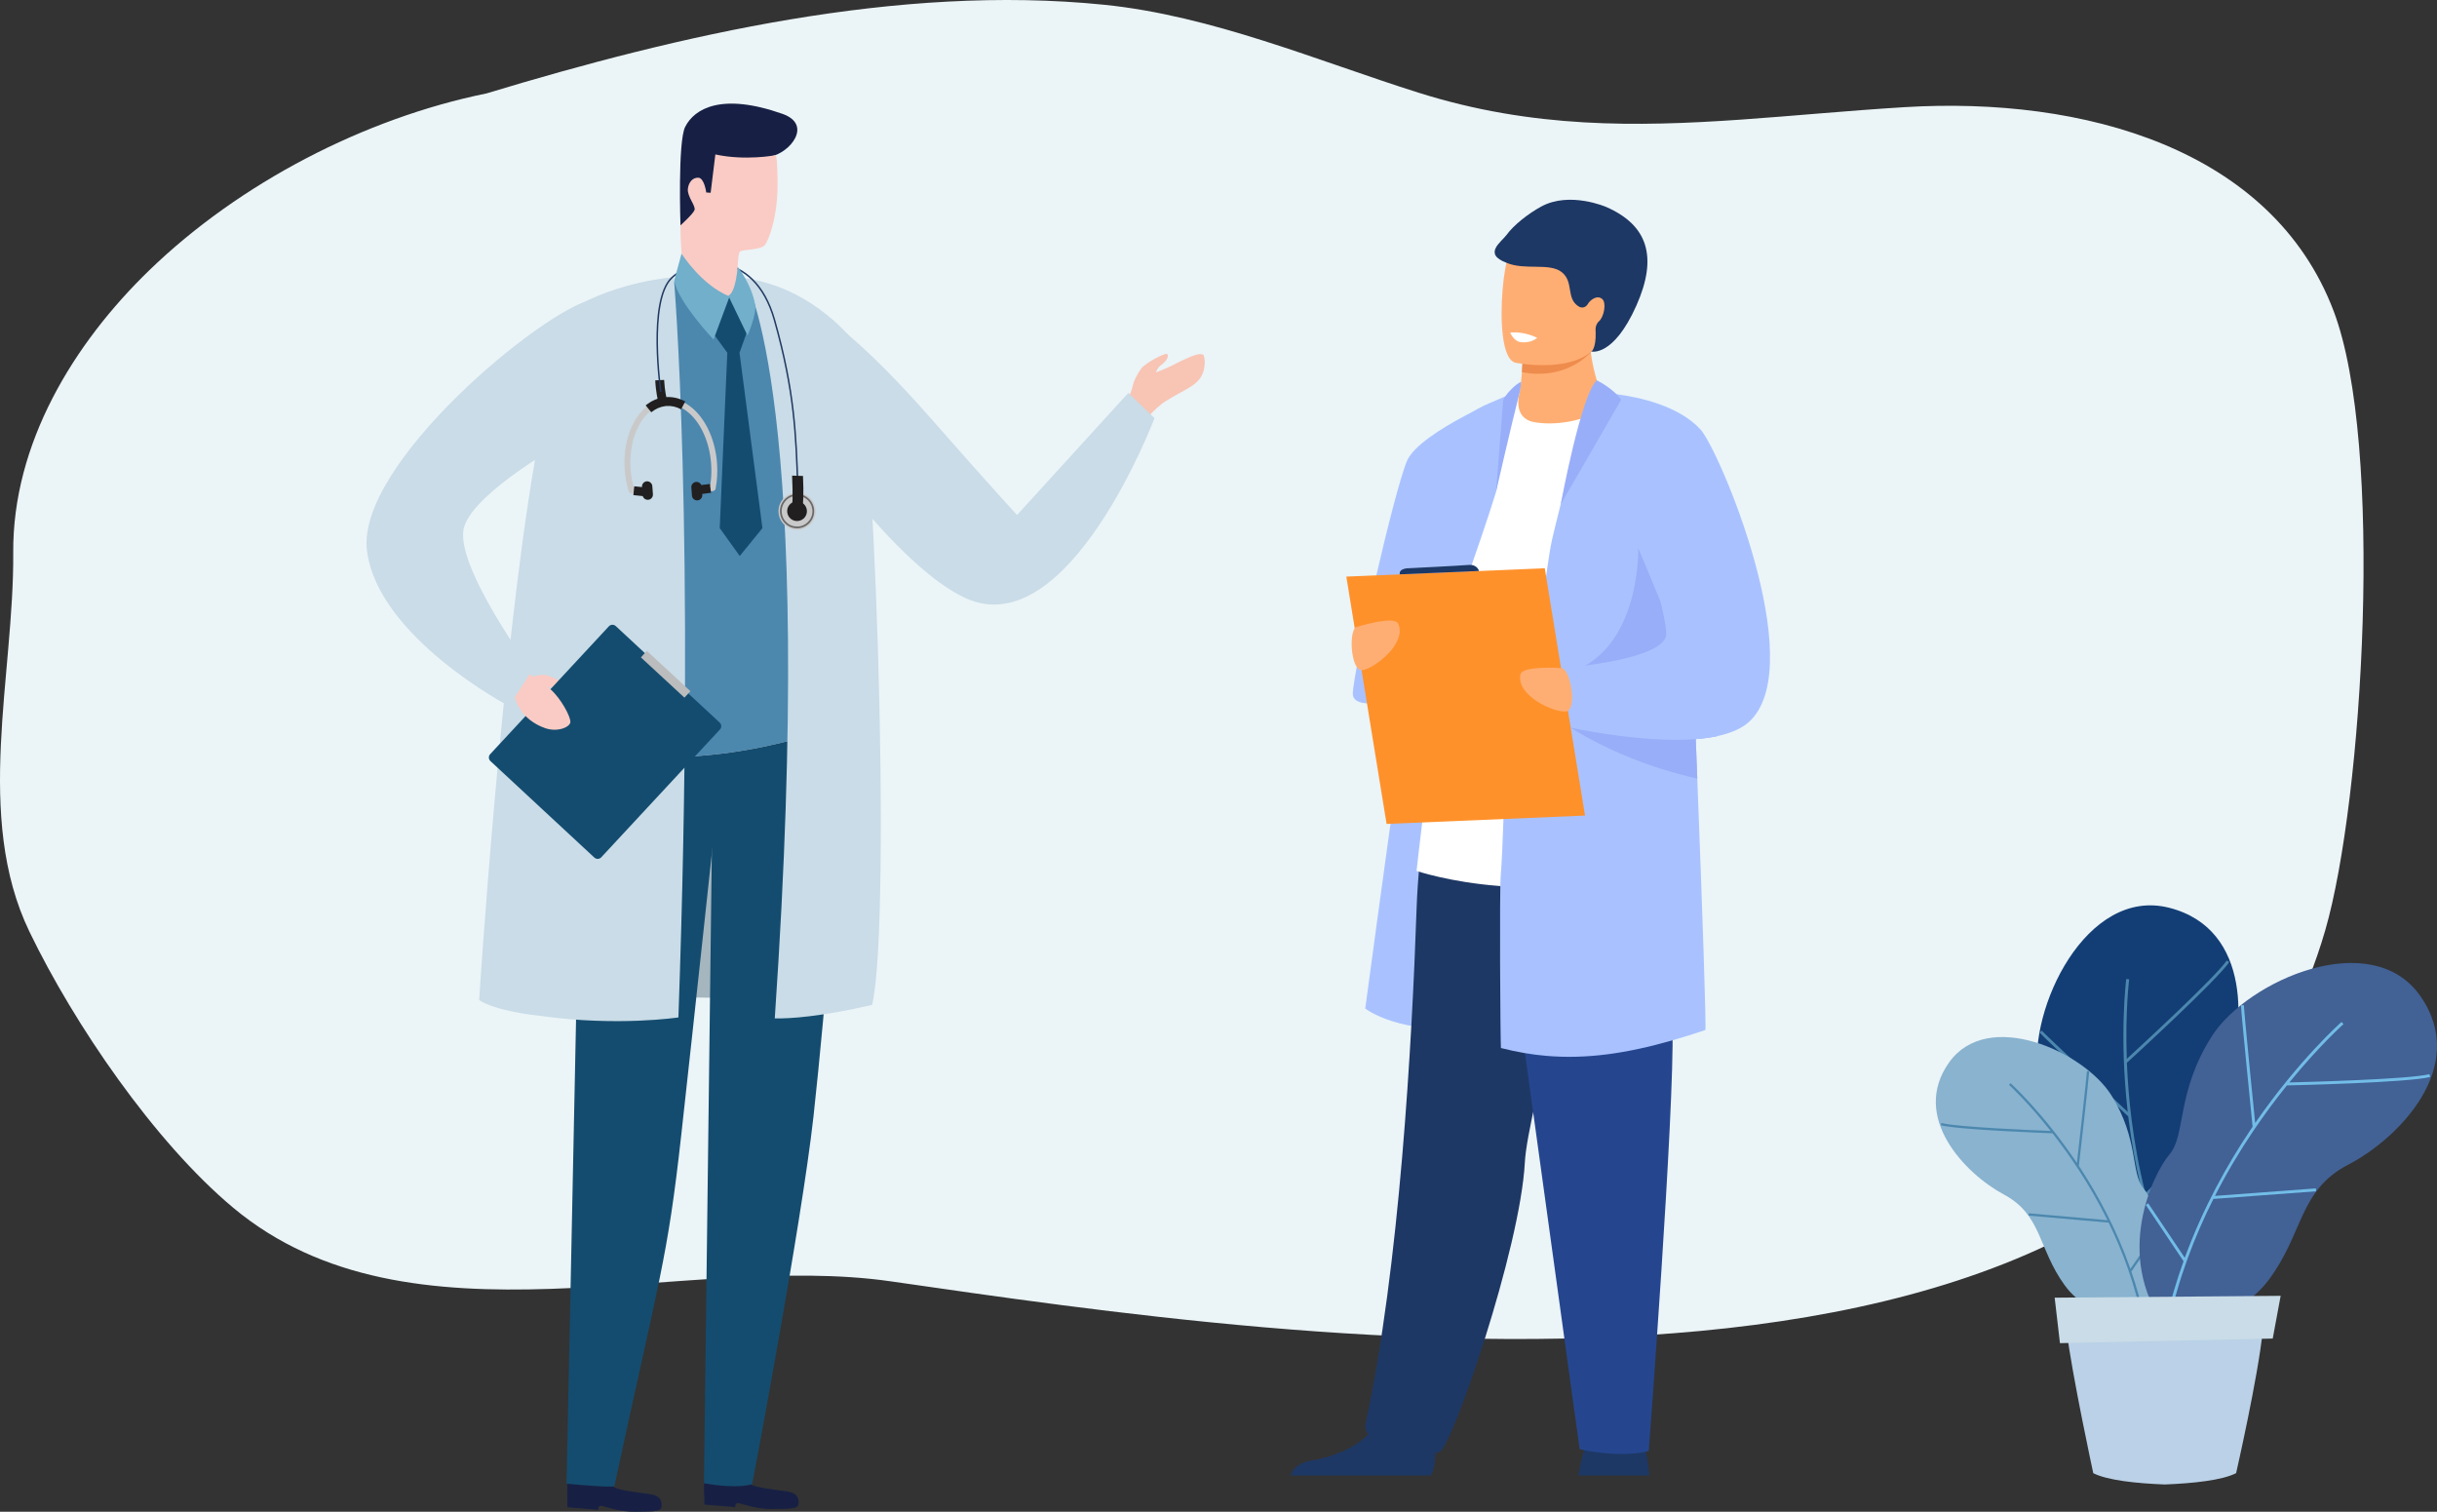 <?xml version="1.0" encoding="iso-8859-1"?>
<!-- Generator: Adobe Illustrator 26.1.0, SVG Export Plug-In . SVG Version: 6.00 Build 0)  -->
<svg version="1.1" id="Layer_1" xmlns="http://www.w3.org/2000/svg" xmlns:xlink="http://www.w3.org/1999/xlink" x="0px" y="0px"
	 viewBox="0 0 1162.013 720.785" style="enable-background:new 0 0 1162.013 720.785;" xml:space="preserve">
<rect x="0" y="0" width="1162.013" height="720.785" fill="#333333" stroke="none"/>
<g>
	<path style="fill:#EBF4F7;" d="M755.364,58.341c-25.832-1.492-51.887-5.598-79.044-14.166
		C628.122,28.968,577.93,7.476,526.338,2.256C428.405-7.652,324.119,16.645,231.98,44.537
		c-58.285,11.86-117.835,42.785-160.749,84.279C35.039,163.812,5.916,211.569,6.307,263.548
		c0.439,58.322-18.747,125.797,7.738,180.695c21.265,44.078,59.565,100.192,97.109,131.561
		c84.56,70.653,214.57,20.91,313.464,35.116c192.873,27.706,609.178,91.162,684.103-167.352
		c18.104-62.465,28.159-231.672,3.997-295.293c-29.362-77.314-119.094-102.431-204.755-97.172
		C853.766,54.429,804.977,61.206,755.364,58.341z"/>
	<g>
		<g>
			<path style="fill:#A5B6BF;" d="M415.336,477.547c0,0-162.367-5.871-177.194,2.165l6.245-119.979l161.063,21.01L415.336,477.547z"
				/>
			<g>
				<path style="fill:#4C87AE;" d="M265.254,355.423c-4.257-43.914-22.35-189.58,5.581-205.681
					c21.244-12.245,51.871-17.844,70.953-15.356c0,0,47.81,8.116,54.028,28.034c5.405,17.264,9.933,128.135,6.777,182.29
					C379.625,353.711,326.359,369.722,265.254,355.423z"/>
				<path style="fill:#144C6F;" d="M402.593,344.709c-0.488,8.287-0.992,15.125-1.483,19.918
					c-3.736,36.089-27.245,37.559-69.971,40.097c-41.908,2.497-61.672-5.538-65.82-48.681c-0.021-0.186-0.051-0.423-0.066-0.619
					C326.359,369.722,379.625,353.711,402.593,344.709z"/>
			</g>
		</g>
		<g>
			<path style="fill:#172044;" d="M309.805,712.359c-5.126-0.695-15.656-1.923-17.025-3.373c-0.055-0.05-0.128-0.121-0.161-0.181
				c-0.587-1.52-1.682-14.671-1.682-14.671l-18.72-1.188c0,0-1.45,6.465-1.677,14.324c-0.118,3.902,0.086,8.03,0.005,11.404
				l14.752,1.219c0,0-0.338-2.366,1.784-1.853c2.104,0.524,8.887,2.9,15.751,2.739c6.872-0.141,12.199,0.302,12.567-2.215
				C315.773,716.025,315.151,713.08,309.805,712.359z"/>
			<g>
				<path style="fill:#144C6F;" d="M340.927,392.882c0,0-10.276,95.913-16.079,148.184c-6.681,60.125-10.233,66.892-31.928,167.639
					c0,0-3.308,0.564-22.772-1.289l6.568-320.948L340.927,392.882z"/>
			</g>
		</g>
		<g>
			<path style="fill:#172044;" d="M375.113,711.071c-5.128-0.694-15.659-1.923-17.028-3.373c-0.055-0.055-0.128-0.126-0.161-0.181
				c-0.587-1.52-1.682-14.677-1.682-14.677l-17.808-1.344c0,0-1.772,6.767-2.588,14.485c-0.413,3.882,0.086,8.03,0.005,11.404
				l14.752,1.219c0,0-0.337-2.372,1.785-1.858c2.104,0.524,8.887,2.9,15.751,2.739c6.872-0.141,12.199,0.307,12.567-2.215
				C381.08,714.736,380.458,711.791,375.113,711.071z"/>
			<g>
				<path style="fill:#144C6F;" d="M401.178,383.698c0,0-7.471,96.245-13.277,148.516c-5.805,52.271-29.247,175.422-29.247,175.422
					s-6.611,2.497-22.989-0.433l4.109-329.587L401.178,383.698z"/>
			</g>
		</g>
		<g>
			<path style="fill:#F8C4B4;" d="M534.215,197.653c0,0,5.226-10.191,5.797-13.232c0.572-3.036,2.523-6.485,4.267-8.861
				c1.749-2.366,11.877-7.879,12.398-6.661c0.499,1.223-0.053,2.94-3.348,5.412c-1.598,1.218-2.175,3.277-2.175,3.277
				s5.367-2.069,7.57-3.237c2.86-1.51,5.458-2.734,7.363-3.57c3.099-1.359,5.617-2.416,7.681-1.701c0,0,1.369,2.467,0.254,7.219
				c-1.745,7.396-8.416,8.801-18.075,14.878c-5.943,3.736-11.834,11.56-11.834,11.56L534.215,197.653z"/>
			<path style="fill:#C9DCE7;" d="M397.563,154.217c0,0,15.769,10.578,45.915,44.875c30.143,34.297,41.479,46.466,41.479,46.466
				l53.067-58.217l12.461,12.033c0,0-40.817,107.836-89.796,85.924c-33.295-14.893-77.785-80.114-77.785-80.114L397.563,154.217z"/>
		</g>
		<g>
			<path style="fill:#C9DCE7;" d="M355.11,132.593c8.219,1.36,29.967,5.236,51.234,29.081
				c10.553,11.827,19.032,277.714,9.485,317.459c-24.804,5.694-39.231,6.57-46.401,6.444
				C389.674,189.234,355.11,132.593,355.11,132.593z"/>
		</g>
		<path style="fill:#C9DCE7;" d="M228.475,476.812c0,0,10.422-163.178,26.455-256.527c4.61-39.508,10.218-68.66,16.884-72.627
			c23.228-13.816,49.462-15.467,49.462-15.467s10.508,118.922,2.202,352.909c0,0-29.038,4.42-65.44-0.685
			C253.244,483.911,235.934,481.786,228.475,476.812z"/>
		<g>
			<g>
				<g>
					<path style="fill:#FACBC4;" d="M253.392,322.989c0,0,4.3-2.084,8-0.846c3.711,1.229,10.462,4.853,10.402,5.327
						c-0.045,0.493-0.03,2.508-5.312,1.083c-5.276-1.435-10.714-1.032-10.714-1.032l-2.104-4.159"/>
					<g>
						<path style="fill:#144C6F;" d="M233.726,359.582c-0.871,0.946-0.821,2.407,0.116,3.292l49.555,46.008
							c0.941,0.86,2.419,0.836,3.3-0.131l56.581-60.931c0.886-0.947,0.831-2.427-0.113-3.293l-49.57-46.028
							c-0.927-0.866-2.396-0.816-3.283,0.131L233.726,359.582z"/>
					</g>
					<path style="fill:#FACBC4;" d="M246.107,317.541c0,0,11.096,6.424,16.303,11.026c5.201,4.602,9.639,13.121,9.559,15.618
						c-0.071,2.487-6.039,5.015-11.874,3.041c-5.83-1.974-9.873-5.629-12.021-8.952c-2.147-3.312-2.792-7.079-4.529-8.72
						c-1.752-1.656-4.753-6.283-4.753-6.283L246.107,317.541z"/>
				</g>
				<polygon style="fill:#BBBCBD;" points="305.588,313.433 326.354,332.63 329.206,329.554 308.453,310.351 				"/>
			</g>
			<path style="fill:#C9DCE7;" d="M253.609,319.887l-10.956,16.756c0,0-62.512-32.867-67.668-74.112
				c-5.156-41.245,83.776-114.501,106.763-119.445c21.423-4.602-10.739,66.6-10.739,66.6s-43.823,23.845-49.623,41.245
				C215.586,268.331,253.609,319.887,253.609,319.887z"/>
		</g>
		<g>
			<g>
				<g>
					<g>
						<path style="fill:#CAC9CA;" d="M330.303,194.732c6.48,5.574,10.815,15.346,11.59,26.111c0.312,4.138,0.081,8.227-0.675,12.144
							c-0.098,0.584-0.594,1.042-1.193,1.128l-5.629,0.735l-0.368-2.829c0,0,3.182-0.383,4.566-0.579
							c0.141-0.76,0.277-1.546,0.363-2.301c0.281-2.638,0.332-5.357,0.116-8.086c-0.735-10.049-4.682-19.092-10.606-24.177
							c-3.336-2.9-7.046-4.26-10.742-3.998c-3.675,0.252-7.172,2.154-10.049,5.508c-3.688,4.275-6.087,10.452-6.835,17.36
							c-0.294,2.638-0.353,5.357-0.143,8.116c0.206,2.991,0.77,5.901,1.556,8.69c1.369,0.141,5.037,0.523,5.037,0.523l-0.295,2.82
							l-6.044-0.645c-0.556-0.04-1.035-0.453-1.186-0.997c-0.987-3.238-1.629-6.686-1.878-10.191
							c-0.793-10.774,2.07-21.065,7.658-27.52c3.386-3.927,7.502-6.162,11.968-6.505
							C321.976,189.708,326.392,191.339,330.303,194.732z"/>
						<polygon style="fill:#211F1F;" points="339.039,234.97 334.503,235.545 333.939,231.325 338.51,230.761 						"/>
						<path style="fill:#211F1F;" d="M326.749,191.42l-1.979,3.746c-2.291-1.238-4.632-1.762-6.998-1.591l-0.647,0.066
							c-2.324,0.307-4.554,1.289-6.583,2.925l-2.671-3.283c2.666-2.145,5.596-3.454,8.718-3.836l0.891-0.106
							C320.639,189.124,323.758,189.809,326.749,191.42z"/>
						<polygon style="fill:#211F1F;" points="306.919,236.582 302.013,236.068 302.426,231.859 307.355,232.363 						"/>
						<path style="fill:#211F1F;" d="M306.383,236.018c0.106,1.349,1.289,2.386,2.661,2.276l0,0
							c1.357-0.081,2.369-1.269,2.278-2.639l-0.282-3.867c-0.095-1.359-1.306-2.386-2.658-2.296l0,0
							c-1.354,0.121-2.379,1.289-2.263,2.659L306.383,236.018z"/>
						<path style="fill:#211F1F;" d="M329.936,236.29c0.09,1.36,1.273,2.387,2.656,2.286l0,0c1.357-0.091,2.374-1.299,2.268-2.639
							l-0.267-3.887c-0.121-1.359-1.304-2.367-2.669-2.276l0,0c-1.337,0.101-2.361,1.269-2.281,2.638L329.936,236.29z"/>
					</g>
					<path style="fill:#211F1F;" d="M317.903,190.221l-4.103,1.063c-0.045-0.166-1.088-4.305-1.367-9.924l4.242-0.222
						C316.921,186.304,317.898,190.191,317.903,190.221z"/>
				</g>
			</g>
			<path style="fill:none;stroke:#213961;stroke-width:0.719;" d="M315.083,186.818c0,0-6.253-43.169,5.105-54.245
				c9.803-9.556,39.203-14.953,49.104,19.998c9.669,34.186,10.246,55.091,11.122,79.61"/>
			<g>
				<g>
					<path style="fill:#CAC9CA;" d="M388.833,242.704c0.589,4.854-2.89,9.244-7.746,9.818c-4.866,0.564-9.276-2.92-9.83-7.759
						c-0.564-4.848,2.908-9.269,7.754-9.822C383.874,234.356,388.269,237.83,388.833,242.704z"/>
					<path style="fill:#686869;" d="M373.643,238.656c-1.365,1.732-1.954,3.867-1.707,6.021c0.237,2.145,1.345,4.119,3.067,5.458
						c1.691,1.35,3.836,1.953,5.986,1.702c2.18-0.242,4.123-1.349,5.452-3.041c1.36-1.692,1.959-3.847,1.707-6.022l0,0
						c-0.247-2.155-1.354-4.098-3.041-5.448c-1.712-1.37-3.847-1.973-6.024-1.712C376.926,235.867,374.99,236.974,373.643,238.656z
						 M380.893,251.012c-1.938,0.206-3.856-0.292-5.422-1.525c-1.505-1.214-2.49-2.956-2.694-4.909
						c-0.226-1.948,0.307-3.856,1.526-5.402c1.198-1.546,2.945-2.512,4.879-2.734c1.954-0.231,3.882,0.332,5.427,1.531
						c1.531,1.203,2.488,2.95,2.729,4.924l0,0c0.232,1.933-0.317,3.847-1.55,5.377C384.581,249.803,382.834,250.8,380.893,251.012z"
						/>
					<path style="fill:#211F1F;" d="M384.722,243.188c0.305,2.578-1.54,4.914-4.126,5.206c-2.582,0.312-4.906-1.51-5.226-4.118
						c-0.312-2.588,1.535-4.914,4.124-5.226C382.051,238.747,384.417,240.61,384.722,243.188z"/>
					<path style="fill:#211F1F;" d="M382.887,226.935c0.403,8.383,0.08,14.662-0.464,16.947l-4.843-1.138
						c0.292-1.208,0.556-6.474,0.103-15.97L382.887,226.935z"/>
				</g>
			</g>
		</g>
		<g>
			<g>
				<path style="fill:#172044;" d="M324.468,107.444c0,0-1.352-39.896,2.248-46.985c4.439-8.746,17.481-16.383,46.446-6.148
					c14.435,5.121,3.635,18.583-5.946,20.386c-9.584,1.787-24.565,21.771-25.765,26.559
					C340.255,106.055,324.468,107.444,324.468,107.444z"/>
				<path style="fill:#FACBC4;" d="M324.468,107.444c0,0,5.949-5.342,6.686-7.276c0.76-1.958-3.535-6.379-3.165-10.119
					c0.297-2.936,2.175-5.468,5.012-5.322c2.857,0.151,3.748,7.039,3.748,7.039l2.104,0.156l2.248-18.281
					c14.346,3.102,28.353,0.413,28.353,0.413s0.007-0.005,0.007-0.025c0.174-0.05,0.315-0.07,0.461-0.1
					c0.342,0.71,0.753,3.585,0.841,13.055c0.154,16.625-4.343,27.853-6.135,29.957c-1.802,2.094-9.815,2.094-11.615,2.84
					c-1.805,0.75-1.238,16.871-1.238,16.871c-0.599,3.444-4.723,5.8-4.723,5.8c-10.639,0.906-16.139-8.136-19.435-11.278
					C324.325,128.022,324.468,107.444,324.468,107.444z"/>
			</g>
			<g>
				<path style="fill:#144C6F;" d="M356.767,156.579l-4.154,11.62l10.93,83.608l-10.817,13.282l-9.538-13.302l3.6-83.608
					l-7.167-9.828l7.333-16.786c0.7,0.041,1.085-0.08,1.289-0.231c0.212-0.131,0.242-0.272,0.242-0.272L356.767,156.579z"/>
				<path style="fill:#71AFCB;" d="M347.266,141.001l9.153,18.991c0,0,4.516-10.135,3.63-14.863
					c-1.878-10.04-8.323-17.934-8.323-17.934S350.956,139.4,347.266,141.001z"/>
				<path style="fill:#71AFCB;" d="M347.885,141.344l-7.643,20.552c0,0-16.69-17.551-18.805-28.014l3.544-12.97
					C324.982,120.913,334.455,135.997,347.885,141.344z"/>
			</g>
		</g>
	</g>
	<g>
		<g>
			<path style="fill:#133E75;" d="M1045.762,631.298c0,0,25-21.055,22.868-48.987c-2.129-27.94-17.324-41.646-7.579-66.447
				c9.75-24.798,12.928-72.94-26.714-83.04c-39.642-10.096-67.247,48.357-62.593,79.638c4.652,31.287,21.781,43.761,21.875,55.824
				C993.712,580.362,1005.285,622.04,1045.762,631.298z"/>
			<path style="fill:#4C87AE;" d="M1057.844,535.569l-0.993-0.979l-33.892,34.36c-3.123-12.448-5.165-24.167-6.507-34.632
				c-1.282-9.982-1.971-19.273-2.304-27.601c3.156-2.886,42.576-38.998,48.791-47.959l-1.143-0.798
				c-5.697,8.219-41.171,40.921-47.712,46.919c-0.782-22.742,1.124-37.707,1.149-37.918l-1.378-0.18
				c-0.038,0.275-3.47,26.917,0.694,63.386c-7.282-6.808-38.749-36.301-41.007-38.77l-1.034,0.942
				c2.492,2.722,38.398,36.335,42.294,39.983c0.088,0.708,0.17,1.413,0.262,2.124c2.404,18.798,7.193,42.036,16.478,66.197
				l-30.236-8.097l-0.359,1.348l31.229,8.365c3.77,9.623,8.236,19.371,13.587,29.04c0.501-0.289,0.811-0.7,1.118-1.158
				c-11.322-20.358-18.673-40.795-23.515-59.615L1057.844,535.569z"/>
		</g>
		<g>
			<path style="fill:#89B3CF;" d="M1022.87,630.403c0,0-25.506,0.118-38.36-17.568c-12.856-17.687-10.749-33.522-29.082-43.34
				c-18.331-9.818-44.556-36.84-26.09-62.88c18.466-26.046,64.428-5.242,77.472,15.709c13.052,20.957,9.173,37.031,15.213,44.251
				C1028.07,573.805,1042.261,604.437,1022.87,630.403z"/>
			<path style="fill:#4C87AE;" d="M967.296,579.589l0.095-1.084l37.519,3.3c-4.436-8.983-9.144-16.983-13.635-23.883
				c-4.285-6.581-8.57-12.458-12.583-17.578c-3.335-0.118-45.029-1.662-53.253-3.849l0.274-1.054
				c7.544,2.008,45.166,3.52,52.087,3.779c-11.032-13.917-19.73-21.853-19.848-21.961l0.726-0.809
				c0.163,0.144,15.668,14.252,31.629,38.038c0.887-7.728,4.689-41.171,4.785-43.781l1.091,0.036
				c-0.107,2.88-4.464,41.019-4.936,45.161c0.304,0.462,0.61,0.916,0.917,1.39c8.071,12.393,16.973,28.631,23.664,47.689
				l13.885-20.096l0.895,0.617l-14.336,20.763c2.618,7.624,4.893,15.68,6.596,24.135c-0.443,0.077-0.834-0.009-1.248-0.123
				c-3.561-17.831-9.519-33.694-16.153-47.334L967.296,579.589z"/>
		</g>
		<path style="fill:#BAD1E7;" d="M1078.925,634.494l-46.761,2.333l-46.761-2.333c2.628,21.245,12.703,67.897,12.703,67.897
			c6.709,3.424,20.549,4.866,34.057,5.4c13.509-0.534,27.351-1.976,34.058-5.4C1066.223,702.39,1076.737,656.395,1078.925,634.494z"
			/>
		<g>
			<path style="fill:#426195;" d="M1032.285,632.148c0,0,32.679,0.589,49.449-21.848c16.777-22.438,14.354-42.762,38.011-55.022
				c23.657-12.265,57.723-46.43,34.516-80.117c-23.211-33.685-82.459-7.826-99.534,18.794
				c-17.079,26.626-12.388,47.287-20.253,56.434C1026.598,559.544,1007.892,598.542,1032.285,632.148z"/>
			<path style="fill:#72BDE8;" d="M1104.365,568.002l-0.101-1.387l-48.129,3.578c5.837-11.432,12.006-21.602,17.882-30.366
				c5.604-8.357,11.196-15.811,16.426-22.306c4.275-0.091,57.722-1.349,68.295-4.012l-0.334-1.35
				c-9.698,2.438-57.928,3.725-66.802,3.941c14.377-17.636,25.658-27.657,25.815-27.796l-0.921-1.046
				c-0.212,0.18-20.322,17.991-41.182,48.19c-1.004-9.914-5.299-52.83-5.373-56.175l-1.398,0.027
				c0.088,3.693,5.011,52.63,5.545,57.939c-0.403,0.588-0.8,1.173-1.201,1.771c-10.555,15.738-22.239,36.388-31.144,60.692
				l-17.44-25.989l-1.159,0.779l18.012,26.845c-3.49,9.727-6.539,20.009-8.87,30.81c0.568,0.11,1.073,0.003,1.605-0.136
				c4.867-22.782,12.776-43.005,21.511-60.366L1104.365,568.002z"/>
		</g>
		<polygon style="fill:#C9DCE7;" points="979.708,618.724 982.229,640.407 1083.687,638.216 1087.467,617.846 		"/>
	</g>
	<g>
		<path style="fill:#1E3865;" d="M786.37,703.531h-33.757c0.252-1.771,1.112-7.156,2.692-12.117
			c0.547-1.728,1.187-3.406,1.912-4.863c3.283-6.554,24.135-2.385,24.135-2.385s1.936,1.66,3.449,7.998
			C785.472,694.956,786.062,698.663,786.37,703.531z"/>
		<path style="fill:#A9C2FF;" d="M724.4,187.909c0,0-26.899,4.723-32.98,20.6c-6.081,15.877-40.438,272.339-40.438,272.339
			s17.013,13.48,53.532,8.64C741.033,484.649,724.4,187.909,724.4,187.909z"/>
		<path style="fill:#1E3865;" d="M684.362,692.878c-0.092,4.593-0.67,8.939-2.336,10.654h-66.77
			c0.849-2.416,3.252-6.049,10.107-7.162c7.789-1.26,19.931-5.01,27.019-12.504c2.527-2.662,4.408-5.803,5.232-9.474
			c3.141-13.986,25.974,4.285,25.974,4.285S684.509,686.041,684.362,692.878z"/>
		<path style="fill:#1E3865;" d="M655.608,686.078c7.462,2.38,21.723,9.647,30.783,6.228c5.854-2.207,38.581-96.873,40.703-138.281
			c0.157-3.011,0.749-7.211,1.676-12.333c1.938-10.685,5.329-25.37,9.233-41.575c10.473-43.418,24.639-97.734,24.331-115.094
			c-0.474-26.946-80.3-5.647-80.3-5.647s-5.491,22.103-6.586,54.104c-2.167,63.521-8.127,170.817-24.337,245.331
			C650.424,681.972,652.513,685.095,655.608,686.078z"/>
		<path style="fill:#25468F;" d="M711.011,385.117l42.199,305.847c0,0,18.532,4.469,32.945,0.894c0,0,12.354-162.663,11.325-201.989
			c-1.03-39.325,8.867-105.227-2.259-112.495C784.097,370.106,711.011,385.117,711.011,385.117z"/>
		<path style="fill:#FFFFFF;" d="M800.556,201.919c0,0-44.347-28.675-76.156-14.01c-5.068,2.337-10.851,8.858-14.99,13.419
			c-11.498,12.669-33.964,213.926-33.964,213.926s63.776,21.6,125.11-7.33V201.919z"/>
		<path style="fill:#A9C2FF;" d="M721.877,187.182c0,0-44.896,18.399-50.977,32.536c-6.081,14.137-25.843,100.952-25.843,111.132
			c0,10.18,34.411,2.276,39.95-14.143c4.6-13.634,20.116-55.519,28.298-82.011L721.877,187.182z"/>
		<g>
			<path style="fill:#FFAE73;" d="M731.201,201.201c9.801,1.922,24.198-0.127,34.739-7.075c-4.758-11.367-6.71-20.341-7.404-26.149
				c-0.04-0.309-0.071-0.608-0.101-0.897c-0.314-3.01-0.268-5.053-0.122-5.99h-25.338c0,0-6.927,3.167-6.927,5.357
				c0,1.17-0.01,2.291-0.031,3.36c-0.05,2.914-0.167,5.458-0.319,7.642c-0.482,7.11-1.298,10.459-1.298,10.459
				S721.304,199.26,731.201,201.201z"/>
			<path style="fill:#EE8C4D;" d="M725.698,177.449c19.196,3.709,30.34-6.781,32.838-9.472c0.355-0.385,0.537-0.613,0.537-0.613
				c-0.203-0.101-0.416-0.193-0.638-0.284c-7.145-2.894-23.362-0.593-32.418,2.726C725.966,172.721,725.849,175.265,725.698,177.449
				z"/>
			<path style="fill:#FFAE73;" d="M764.806,156.926c-3.43,18.462-27.252,17.856-37.547,16.695c-2.897-0.322-4.72-0.692-4.72-0.692
				c-3.267-0.872-5.089-6.018-5.936-12.758c-1.681-13.338,0.443-32.918,2.695-37.925c3.391-7.535,9.779-15.685,33.768-9.805
				C777.061,118.326,769.208,133.271,764.806,156.926z"/>
			<path style="fill:#1E3865;" d="M718.405,111.947c3.279-4.539,10.231-10.086,16.545-13.502
				c13.565-7.339,30.926,0.231,30.999,0.263c19.595,8.615,24.711,23.607,14.323,46.96c-10.985,24.695-21.445,21.916-21.445,21.916
				s2.219-1.381,2.019-9.078c-0.011-0.438-0.029-0.803-0.049-1.118c-0.101-1.577,0.455-3.159,1.634-4.211
				c2.434-2.172,3.62-8.742,1.582-10.571c-2.458-2.206-5.914,0.474-7.017,2.535c-0.964,1.456-2.692,1.966-4.3,0.949
				c-6.099-3.856-2.137-11.567-7.965-16.285c-5.828-4.717-17.654-0.757-26.396-4.516
				C706.892,121.026,715.934,115.368,718.405,111.947z"/>
		</g>
		<path style="fill:#A9C2FF;" d="M715.675,499.69c3.861,0.994,7.683,1.809,11.483,2.438c3.36,0.572,6.705,0.998,10.054,1.282
			c18.979,1.652,38.043-1.018,60.326-7.409c5.017-1.439,10.201-3.071,15.583-4.88c0.572-0.193-1.465-59.114-3.816-119.89
			c-0.238-6.274-0.487-12.573-0.73-18.826c-0.106-2.65-0.208-5.286-0.314-7.916c-2.133-53.753-4.247-102.296-4.693-104.911
			c-1.018-5.914-1.971-10.956-3.01-15.324c-3.036-12.735-6.806-19.718-15.025-25.723c-0.801-0.608-7.374-3.922-13.171-6.806
			c-4.804-2.387-9.071-4.47-9.071-4.47c-0.005,0-0.005,0-0.005,0c-1.911,0.938-4.206,5.316-6.608,11.463
			c-4.414,11.331-9.177,28.683-12.491,41.641c-0.01,0.036-0.015,0.056-0.015,0.066c0,0.005,0,0.005,0,0.005
			c-2.133,8.367-3.664,14.884-4.1,16.754c-0.74,3.157-1.718,9.269-2.868,17.554c-1.561,11.275-3.426,26.58-5.397,43.947
			c-0.203,1.784-0.405,3.593-0.608,5.417c-0.233,2.083-0.471,4.191-0.704,6.32c-0.076,0.684-0.152,1.368-0.223,2.052
			c-0.76,6.877-1.525,13.977-2.285,21.193c-0.634,5.965-9.68,10.277-10.303,16.343c-0.36,3.563-1.112,36.43-2.079,46.92
			C714.908,424.419,715.401,496.169,715.675,499.69z"/>
		<path style="fill:#99AEF9;" d="M781.126,261.248c0.029,0.123,1.537,54.355-39.257,60.943c-40.794,6.588-13.69,8.33-13.69,8.33
			s76.755-3.262,78.022-5.289C807.469,323.205,781.126,261.248,781.126,261.248z"/>
		<path style="fill:#99AEF9;" d="M746.658,345.472c0,0,0.765,0.542,2.235,1.49c0.025,0.01,0.05,0.031,0.075,0.046
			c6.224,3.973,24.695,14.802,51.589,22.065c2.823,0.765,5.742,1.49,8.747,2.159c-0.238-6.274-0.487-12.573-0.73-18.826
			c3.553-0.279,6.953-0.73,10.11-1.399c-0.106-0.826-0.218-1.652-0.324-2.478c-3.42-1.404-6.821-2.757-10.1-4.039
			c-2.671-1.044-5.255-2.037-7.703-2.96c-11.048-4.196-19.237-7.039-19.237-7.039l-32.702,10.358L746.658,345.472z"/>
		<path style="fill:#A9C2FF;" d="M738.003,344.565c0,0,4.201,1.049,10.891,2.397c0.025,0,0.045,0.005,0.071,0.015
			c12.335,2.478,33.072,5.955,51.594,5.767c2.732-0.03,5.417-0.136,8.017-0.339c3.553-0.279,6.953-0.73,10.11-1.399
			c6.771-1.429,12.441-3.846,16.151-7.627c27.553-28.064-15.036-128.789-23.99-138.59c-10.454-11.443-29.534-15.456-40.07-16.835
			c-0.44-0.056-0.861-0.111-1.272-0.162c-3.705-0.441-6.081-0.532-6.213-0.537c-0.005,0-0.005,0-0.005,0s0.826,2.656,2.21,7.161
			c0.537,1.743,1.16,3.765,1.844,6.02c6.471,21.193,18.958,62.844,24.461,86.332c2.017,8.595,3.097,14.757,2.605,16.596
			c-2.149,8.022-24.411,12.147-38.514,13.972c-5.884,0.76-10.348,1.12-11.347,1.196c-0.071,0-0.136,0.005-0.207,0.015l-0.816,3.345
			l-1.951,8.022l-1.921,7.88L738.003,344.565z"/>
		<polygon style="fill:#FF912B;" points="661.157,392.846 755.783,388.86 736.586,270.932 641.958,274.918 		"/>
		<path style="fill:#FFAE73;" d="M744.337,318.549c0,0-18.42-1.285-19.344,3.009c-2.154,10.009,15.837,18.227,21.665,17.665
			C752.485,338.661,748.577,317.88,744.337,318.549z"/>
		<path style="fill:#FFAE73;" d="M647.132,298.865c0,0,17.624-5.511,19.516-1.547c4.411,9.239-11.191,21.396-16.991,22.197
			C643.857,320.317,642.852,299.196,647.132,298.865z"/>
		<path style="fill:#99AEF9;" d="M761.374,181.333c0,0,7.749,3.694,11.635,9.268c0,0-28.967,50.293-28.838,49.822
			S753.963,187.775,761.374,181.333z"/>
		<path style="fill:#99AEF9;" d="M725.296,182.042c-2.552,0.963-7.444,5.975-8.547,8.747l-3.444,43.906
			c0,0,7.352-32.222,11.095-46.787C725.352,184.206,725.176,183.082,725.296,182.042z"/>
		<path style="fill:#1E3865;" d="M705.217,272.253c0,0-0.748-3.272-5.055-2.892c-4.308,0.38-28.505,1.57-28.505,1.57
			s-4.667-0.077-4.234,2.914L705.217,272.253z"/>
		<path style="fill:#FFFFFF;" d="M732.975,161.091c0,0-3.141,2.863-8.209,1.976c-3.005-0.526-4.687-4.434-4.687-4.434
			S725.854,157.594,732.975,161.091z"/>
	</g>
</g>
<g>
</g>
<g>
</g>
<g>
</g>
<g>
</g>
<g>
</g>
<g>
</g>
</svg>
